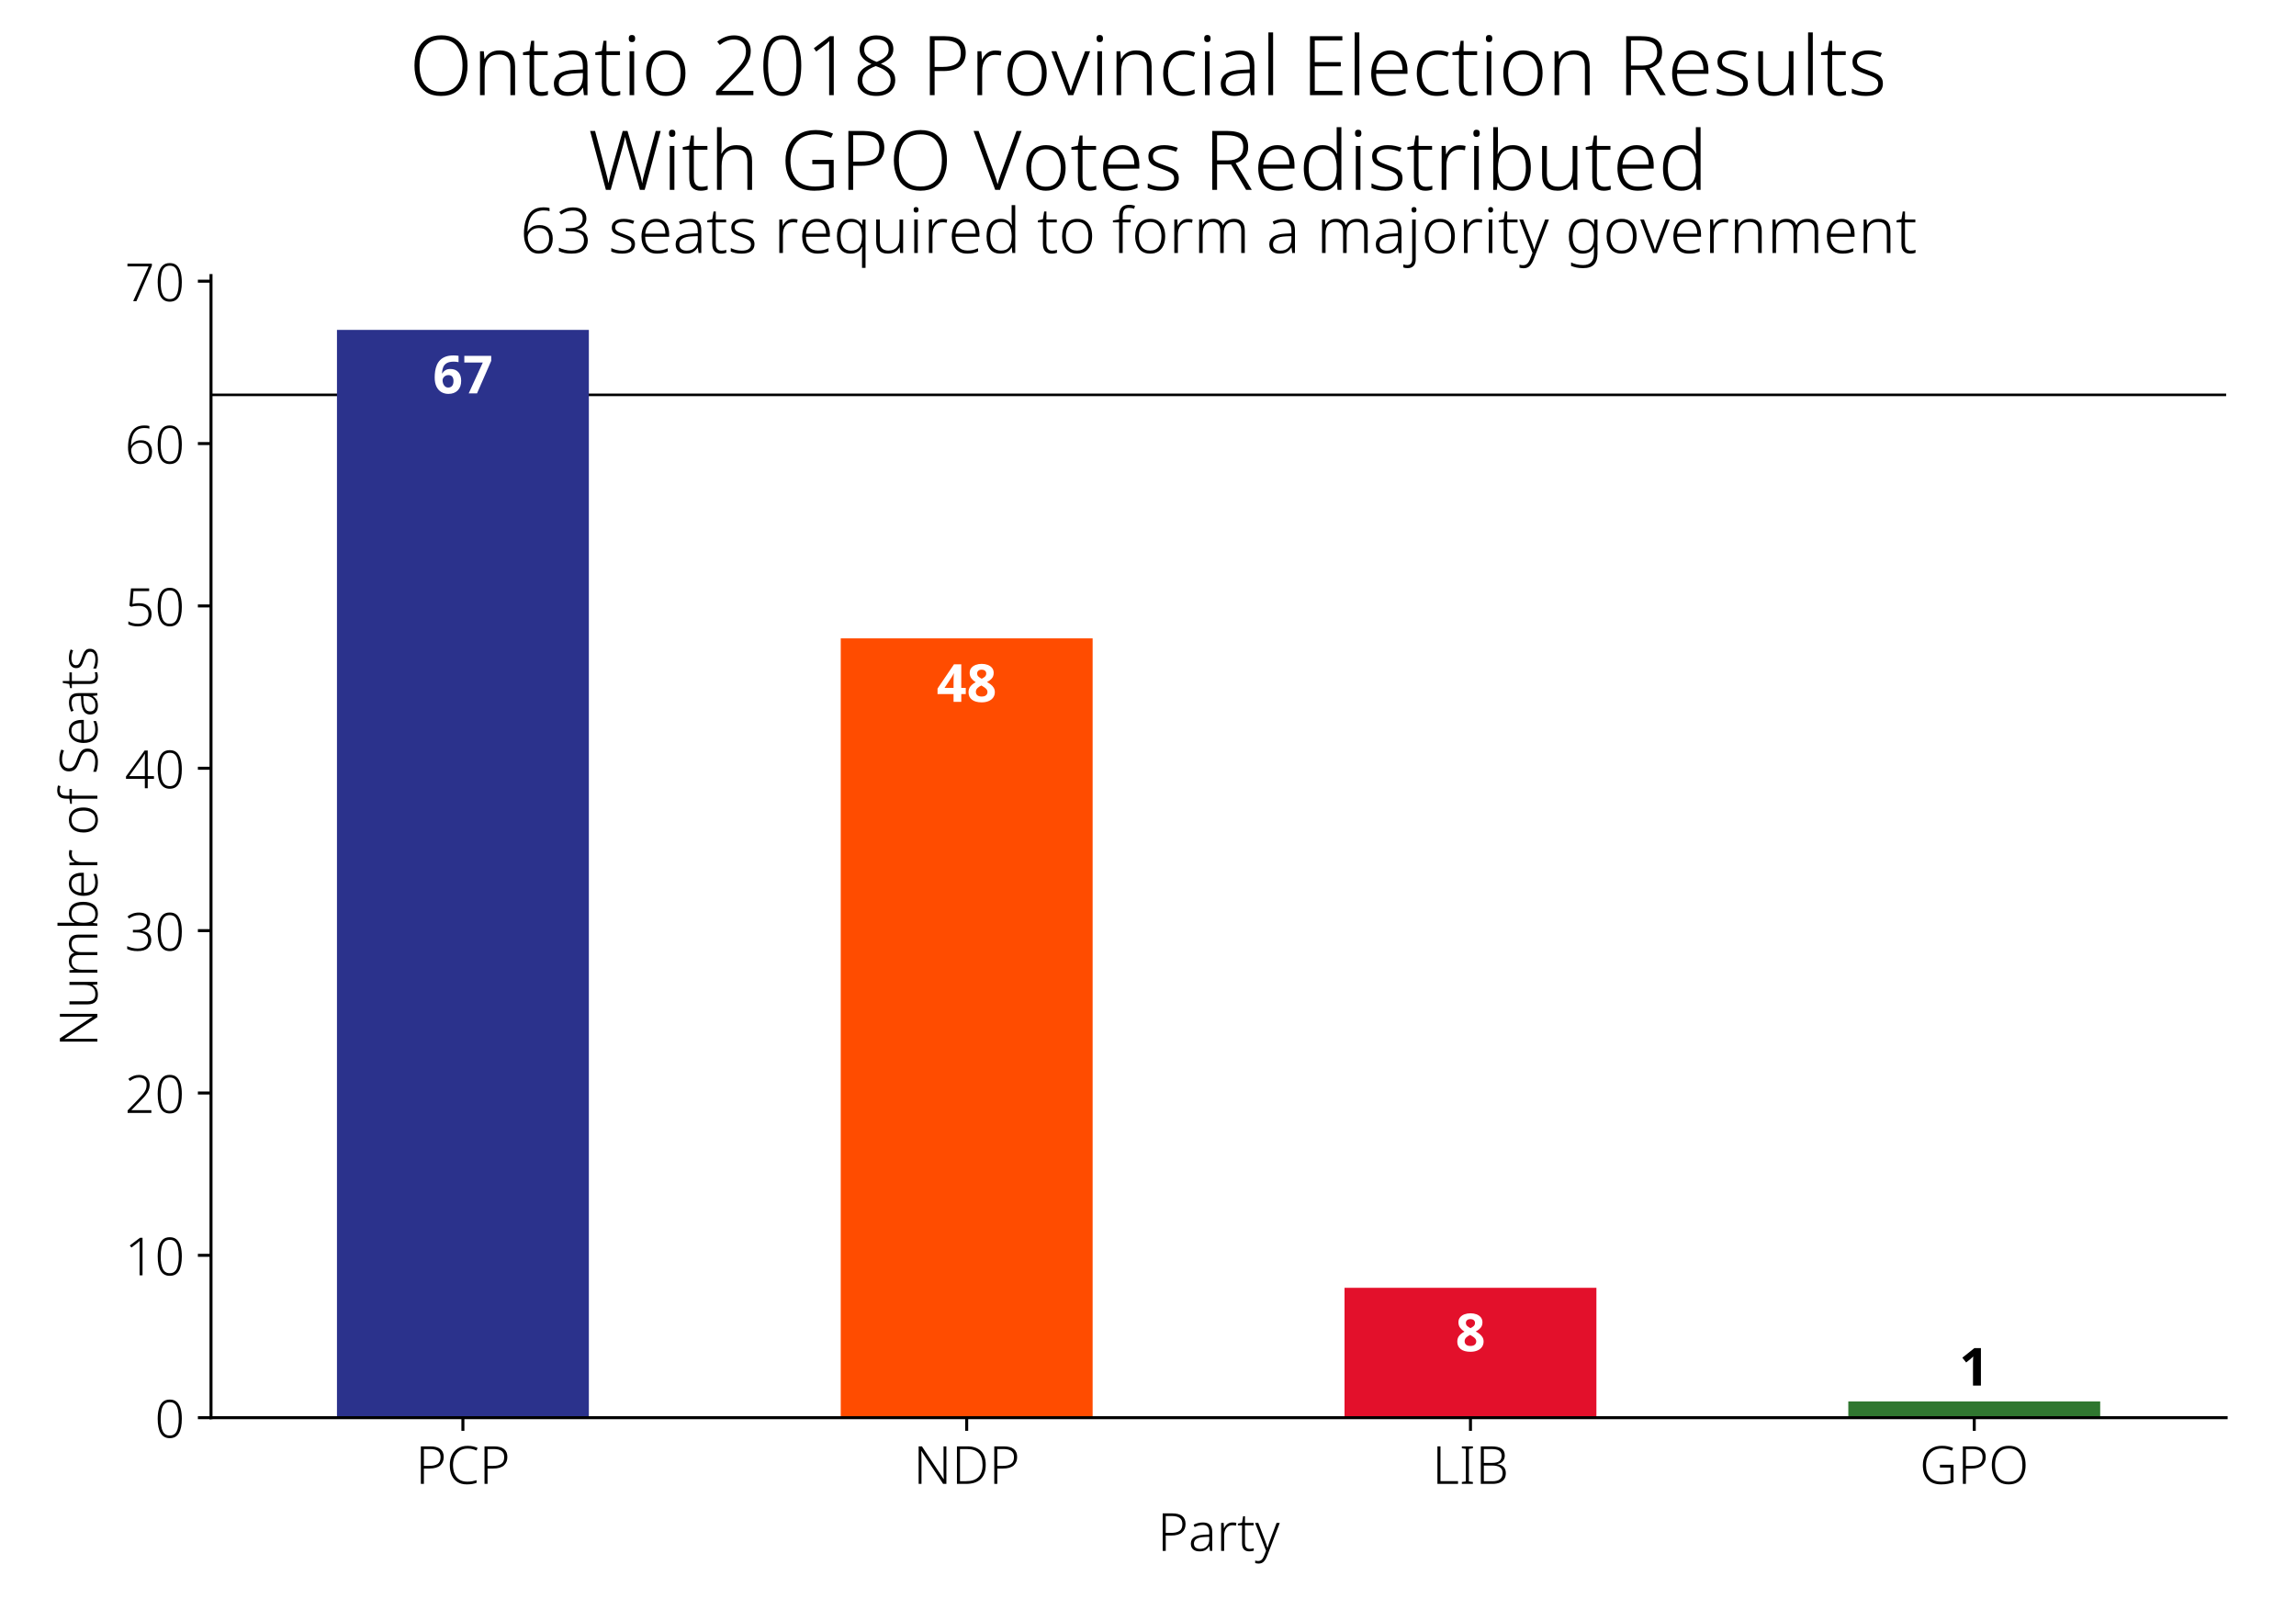 <?xml version="1.0" encoding="utf-8" standalone="no"?>
<!DOCTYPE svg PUBLIC "-//W3C//DTD SVG 1.1//EN"
  "http://www.w3.org/Graphics/SVG/1.1/DTD/svg11.dtd">
<!-- Created with matplotlib (http://matplotlib.org/) -->
<svg height="432pt" version="1.1" viewBox="0 0 612 432" width="612pt" xmlns="http://www.w3.org/2000/svg" xmlns:xlink="http://www.w3.org/1999/xlink">
 <defs>
  <style type="text/css">
*{stroke-linecap:butt;stroke-linejoin:round;}
  </style>
 </defs>
 <g id="figure_1">
  <g id="patch_1">
   <path d="M 0 432 
L 612 432 
L 612 0 
L 0 0 
z
" style="fill:#ffffff;"/>
  </g>
  <g id="axes_1">
   <g id="patch_2">
    <path d="M 56.245 377.88 
L 593.38 377.88 
L 593.38 73.44 
L 56.245 73.44 
z
" style="fill:#ffffff;"/>
   </g>
   <g id="line2d_1">
    <path clip-path="url(#p78569ca850)" d="M 56.245 105.247 
L 593.38 105.247 
" style="fill:none;stroke:#000000;stroke-linecap:square;stroke-width:0.7;"/>
   </g>
   <g id="patch_3">
    <path clip-path="url(#p78569ca850)" d="M 89.816 377.88 
L 156.958 377.88 
L 156.958 87.937 
L 89.816 87.937 
z
" style="fill:#2b328c;"/>
   </g>
   <g id="patch_4">
    <path clip-path="url(#p78569ca850)" d="M 224.1 377.88 
L 291.242 377.88 
L 291.242 170.16 
L 224.1 170.16 
z
" style="fill:#ff4c00;"/>
   </g>
   <g id="patch_5">
    <path clip-path="url(#p78569ca850)" d="M 358.383 377.88 
L 425.525 377.88 
L 425.525 343.26 
L 358.383 343.26 
z
" style="fill:#e3102b;"/>
   </g>
   <g id="patch_6">
    <path clip-path="url(#p78569ca850)" d="M 492.667 377.88 
L 559.809 377.88 
L 559.809 373.552 
L 492.667 373.552 
z
" style="fill:#307730;"/>
   </g>
   <g id="matplotlib.axis_1">
    <g id="xtick_1">
     <g id="line2d_2">
      <defs>
       <path d="M 0 0 
L 0 3.5 
" id="m600ef0f9f5" style="stroke:#000000;stroke-width:0.8;"/>
      </defs>
      <g>
       <use style="stroke:#000000;stroke-width:0.8;" x="123.387" xlink:href="#m600ef0f9f5" y="377.88"/>
      </g>
     </g>
     <g id="text_1">
      <!-- PCP -->
      <defs>
       <path d="M 27.797 71.406 
Q 53.5 71.406 53.5 51.203 
Q 53.5 40.906 46.844 35.047 
Q 40.203 29.203 26.203 29.203 
L 15.797 29.203 
L 15.797 0 
L 10 0 
L 10 71.406 
z
M 27.203 66.297 
L 15.797 66.297 
L 15.797 34.203 
L 25.594 34.203 
Q 36 34.203 41.75 37.844 
Q 47.5 41.5 47.5 50.906 
Q 47.5 58.906 42.547 62.594 
Q 37.594 66.297 27.203 66.297 
z
" id="NotoSans-Light-50"/>
       <path d="M 40.406 67.203 
Q 31.594 67.203 25.297 63.25 
Q 19 59.297 15.641 52.25 
Q 12.297 45.203 12.297 35.797 
Q 12.297 26.203 15.344 19.094 
Q 18.406 12 24.406 8.094 
Q 30.406 4.203 39.406 4.203 
Q 44.594 4.203 48.938 5 
Q 53.297 5.797 57.203 7 
L 57.203 2 
Q 53.5 0.594 49.047 -0.203 
Q 44.594 -1 38.797 -1 
Q 28 -1 20.75 3.594 
Q 13.5 8.203 9.844 16.5 
Q 6.203 24.797 6.203 35.906 
Q 6.203 46.5 10.25 54.75 
Q 14.297 63 21.938 67.703 
Q 29.594 72.406 40.406 72.406 
Q 50.906 72.406 59.203 68.406 
L 56.906 63.406 
Q 49.094 67.203 40.406 67.203 
z
" id="NotoSans-Light-43"/>
      </defs>
      <g transform="translate(110.779 395.52)scale(0.14 -0.14)">
       <use xlink:href="#NotoSans-Light-50"/>
       <use x="58.9" xlink:href="#NotoSans-Light-43"/>
       <use x="121.2" xlink:href="#NotoSans-Light-50"/>
      </g>
     </g>
    </g>
    <g id="xtick_2">
     <g id="line2d_3">
      <g>
       <use style="stroke:#000000;stroke-width:0.8;" x="257.671" xlink:href="#m600ef0f9f5" y="377.88"/>
      </g>
     </g>
     <g id="text_2">
      <!-- NDP -->
      <defs>
       <path d="M 62.797 0 
L 56.594 0 
L 15.297 62.406 
L 15 62.406 
Q 15.203 58.5 15.297 54.141 
Q 15.406 49.797 15.406 45 
L 15.406 0 
L 10 0 
L 10 71.406 
L 16.203 71.406 
L 57.406 9.203 
L 57.797 9.203 
Q 57.594 12.297 57.5 17.141 
Q 57.406 22 57.406 26.094 
L 57.406 71.406 
L 62.797 71.406 
z
" id="NotoSans-Light-4e"/>
       <path d="M 64.797 36.406 
Q 64.797 18.406 55.297 9.203 
Q 45.797 0 27.594 0 
L 10 0 
L 10 71.406 
L 29.797 71.406 
Q 46.797 71.406 55.797 62.453 
Q 64.797 53.5 64.797 36.406 
z
M 58.797 36.203 
Q 58.797 66.297 28.703 66.297 
L 15.797 66.297 
L 15.797 5.094 
L 27.203 5.094 
Q 58.797 5.094 58.797 36.203 
z
" id="NotoSans-Light-44"/>
      </defs>
      <g transform="translate(243.467 395.52)scale(0.14 -0.14)">
       <use xlink:href="#NotoSans-Light-4e"/>
       <use x="72.9" xlink:href="#NotoSans-Light-44"/>
       <use x="144" xlink:href="#NotoSans-Light-50"/>
      </g>
     </g>
    </g>
    <g id="xtick_3">
     <g id="line2d_4">
      <g>
       <use style="stroke:#000000;stroke-width:0.8;" x="391.954" xlink:href="#m600ef0f9f5" y="377.88"/>
      </g>
     </g>
     <g id="text_3">
      <!-- LIB -->
      <defs>
       <path d="M 10 0 
L 10 71.406 
L 15.797 71.406 
L 15.797 5.203 
L 49.203 5.203 
L 49.203 0 
z
" id="NotoSans-Light-4c"/>
       <path d="M 26 0 
L 5 0 
L 5 3.594 
L 12.594 4.703 
L 12.594 66.594 
L 5 67.797 
L 5 71.406 
L 26 71.406 
L 26 67.797 
L 18.406 66.594 
L 18.406 4.703 
L 26 3.594 
z
" id="NotoSans-Light-49"/>
       <path d="M 10 71.406 
L 29.797 71.406 
Q 43 71.406 49.297 67.297 
Q 55.594 63.203 55.594 54 
Q 55.594 47.797 52 43.391 
Q 48.406 39 41.703 37.797 
L 41.703 37.406 
Q 49.5 36.203 53.547 32.047 
Q 57.594 27.906 57.594 20.297 
Q 57.594 13.406 54.438 8.906 
Q 51.297 4.406 45.641 2.203 
Q 40 0 32.594 0 
L 10 0 
z
M 15.797 39.906 
L 31.094 39.906 
Q 40.906 39.906 45.25 43.297 
Q 49.594 46.703 49.594 53.406 
Q 49.594 60.297 44.891 63.297 
Q 40.203 66.297 29.797 66.297 
L 15.797 66.297 
z
M 15.797 34.906 
L 15.797 5 
L 32.094 5 
Q 51.5 5 51.5 20.594 
Q 51.5 28 46.547 31.453 
Q 41.594 34.906 31.203 34.906 
z
" id="NotoSans-Light-42"/>
      </defs>
      <g transform="translate(381.749 395.52)scale(0.14 -0.14)">
       <use xlink:href="#NotoSans-Light-4c"/>
       <use x="51.5" xlink:href="#NotoSans-Light-49"/>
       <use x="82.6" xlink:href="#NotoSans-Light-42"/>
      </g>
     </g>
    </g>
    <g id="xtick_4">
     <g id="line2d_5">
      <g>
       <use style="stroke:#000000;stroke-width:0.8;" x="526.238" xlink:href="#m600ef0f9f5" y="377.88"/>
      </g>
     </g>
     <g id="text_4">
      <!-- GPO -->
      <defs>
       <path d="M 38.703 36.406 
L 64.594 36.406 
L 64.594 3.203 
Q 59.406 1.094 53.594 0.047 
Q 47.797 -1 41 -1 
Q 24 -1 15.094 8.703 
Q 6.203 18.406 6.203 35.594 
Q 6.203 46.406 10.547 54.75 
Q 14.906 63.094 23.094 67.797 
Q 31.297 72.5 42.797 72.5 
Q 48.594 72.5 53.891 71.391 
Q 59.203 70.297 63.797 68.203 
L 61.406 63 
Q 52.297 67.297 42.406 67.297 
Q 33 67.297 26.25 63.297 
Q 19.5 59.297 15.844 52.141 
Q 12.203 45 12.203 35.594 
Q 12.203 20.203 19.844 12.141 
Q 27.5 4.094 42.203 4.094 
Q 47.406 4.094 51.453 4.844 
Q 55.5 5.594 58.797 6.703 
L 58.797 31.094 
L 38.703 31.094 
z
" id="NotoSans-Light-47"/>
       <path d="M 70.5 35.797 
Q 70.5 24.906 66.891 16.594 
Q 63.297 8.297 56.141 3.641 
Q 49 -1 38.406 -1 
Q 27.594 -1 20.438 3.641 
Q 13.297 8.297 9.75 16.641 
Q 6.203 25 6.203 35.906 
Q 6.203 46.797 9.844 55 
Q 13.5 63.203 20.75 67.844 
Q 28 72.5 38.703 72.5 
Q 49 72.5 56.047 68.047 
Q 63.094 63.594 66.797 55.391 
Q 70.5 47.203 70.5 35.797 
z
M 12.297 35.797 
Q 12.297 26.297 15.094 19.141 
Q 17.906 12 23.703 8.047 
Q 29.5 4.094 38.406 4.094 
Q 47.406 4.094 53.156 8.047 
Q 58.906 12 61.656 19.094 
Q 64.406 26.203 64.406 35.797 
Q 64.406 50.594 57.953 58.938 
Q 51.5 67.297 38.703 67.297 
Q 29.797 67.297 23.891 63.344 
Q 18 59.406 15.141 52.297 
Q 12.297 45.203 12.297 35.797 
z
" id="NotoSans-Light-4f"/>
      </defs>
      <g transform="translate(511.67 395.52)scale(0.14 -0.14)">
       <use xlink:href="#NotoSans-Light-47"/>
       <use x="72.4" xlink:href="#NotoSans-Light-50"/>
       <use x="131.3" xlink:href="#NotoSans-Light-4f"/>
      </g>
     </g>
    </g>
    <g id="text_5">
     <!-- Party -->
     <defs>
      <path d="M 27.594 54.094 
Q 36.594 54.094 41 49.688 
Q 45.406 45.297 45.406 35.797 
L 45.406 0 
L 41.094 0 
L 40 9 
L 39.797 9 
Q 37 4.5 32.797 1.75 
Q 28.594 -1 21.203 -1 
Q 13.594 -1 9.141 2.797 
Q 4.703 6.594 4.703 13.906 
Q 4.703 21.797 11.141 26 
Q 17.594 30.203 30.094 30.703 
L 39.797 31.203 
L 39.797 34.906 
Q 39.797 42.797 36.641 46.047 
Q 33.5 49.297 27.406 49.297 
Q 23.297 49.297 19.5 48.25 
Q 15.703 47.203 11.906 45.203 
L 10.094 49.797 
Q 13.797 51.703 18.297 52.891 
Q 22.797 54.094 27.594 54.094 
z
M 39.797 26.797 
L 30.797 26.406 
Q 20.594 26 15.594 22.953 
Q 10.594 19.906 10.594 13.797 
Q 10.594 8.906 13.688 6.344 
Q 16.797 3.797 22.203 3.797 
Q 30.5 3.797 35.047 8.5 
Q 39.594 13.203 39.797 21.703 
z
" id="NotoSans-Light-61"/>
      <path d="M 30.594 54.094 
Q 34.797 54.094 37.797 53.203 
L 37 48 
Q 35.406 48.406 33.797 48.594 
Q 32.203 48.797 30.406 48.797 
Q 23 48.797 18.75 43.438 
Q 14.5 38.094 14.5 29.203 
L 14.5 0 
L 8.797 0 
L 8.797 53.203 
L 13.594 53.203 
L 14.203 43.203 
L 14.5 43.203 
Q 16.5 47.703 20.547 50.891 
Q 24.594 54.094 30.594 54.094 
z
" id="NotoSans-Light-72"/>
      <path d="M 23.797 3.797 
Q 26 3.797 28.047 4.141 
Q 30.094 4.5 31.5 5 
L 31.5 0.406 
Q 29.906 -0.203 27.75 -0.594 
Q 25.594 -1 23 -1 
Q 16.406 -1 12.797 2.75 
Q 9.203 6.5 9.203 14.797 
L 9.203 48.594 
L 1.297 48.594 
L 1.297 51.797 
L 9.203 53.594 
L 11.203 65.906 
L 14.797 65.906 
L 14.797 53.203 
L 31.203 53.203 
L 31.203 48.594 
L 14.797 48.594 
L 14.797 15 
Q 14.797 3.797 23.797 3.797 
z
" id="NotoSans-Light-74"/>
      <path d="M 0 53.203 
L 6.094 53.203 
L 18.797 20.094 
Q 20.406 15.703 21.594 12.25 
Q 22.797 8.797 23.5 6.094 
L 23.797 6.094 
Q 24.5 8.406 25.703 12 
Q 26.906 15.594 28.5 20 
L 40.906 53.203 
L 47 53.203 
L 23 -9.5 
Q 20.297 -16.5 16.594 -20.344 
Q 12.906 -24.203 6.594 -24.203 
Q 4.594 -24.203 3.094 -23.891 
Q 1.594 -23.594 0.203 -23.203 
L 0.203 -18.406 
Q 2.797 -19.297 5.906 -19.297 
Q 10.094 -19.297 12.75 -16.688 
Q 15.406 -14.094 17.406 -8.797 
L 20.906 0.203 
z
" id="NotoSans-Light-79"/>
     </defs>
     <g transform="translate(308.516 413.378)scale(0.14 -0.14)">
      <use xlink:href="#NotoSans-Light-50"/>
      <use x="58.9" xlink:href="#NotoSans-Light-61"/>
      <use x="112.5" xlink:href="#NotoSans-Light-72"/>
      <use x="151.9" xlink:href="#NotoSans-Light-74"/>
      <use x="185.9" xlink:href="#NotoSans-Light-79"/>
     </g>
    </g>
   </g>
   <g id="matplotlib.axis_2">
    <g id="ytick_1">
     <g id="line2d_6">
      <defs>
       <path d="M 0 0 
L -3.5 0 
" id="mc558bac90d" style="stroke:#000000;stroke-width:0.8;"/>
      </defs>
      <g>
       <use style="stroke:#000000;stroke-width:0.8;" x="56.245" xlink:href="#mc558bac90d" y="377.88"/>
      </g>
     </g>
     <g id="text_6">
      <!-- 0 -->
      <defs>
       <path d="M 51.5 35.906 
Q 51.5 18 45.953 8.5 
Q 40.406 -1 28.5 -1 
Q 17.203 -1 11.391 8.391 
Q 5.594 17.797 5.594 35.906 
Q 5.594 46.797 7.844 55.047 
Q 10.094 63.297 15.141 67.891 
Q 20.203 72.5 28.594 72.5 
Q 36.797 72.5 41.844 68 
Q 46.906 63.5 49.203 55.25 
Q 51.5 47 51.5 35.906 
z
M 11.297 35.906 
Q 11.297 19.797 15.438 11.891 
Q 19.594 4 28.5 4 
Q 37.594 4 41.641 11.891 
Q 45.703 19.797 45.703 35.906 
Q 45.703 45.797 44.141 52.891 
Q 42.594 60 38.844 63.75 
Q 35.094 67.5 28.594 67.5 
Q 22.094 67.5 18.297 63.703 
Q 14.5 59.906 12.891 52.797 
Q 11.297 45.703 11.297 35.906 
z
" id="NotoSans-Light-30"/>
      </defs>
      <g transform="translate(41.252 383.2)scale(0.14 -0.14)">
       <use xlink:href="#NotoSans-Light-30"/>
      </g>
     </g>
    </g>
    <g id="ytick_2">
     <g id="line2d_7">
      <g>
       <use style="stroke:#000000;stroke-width:0.8;" x="56.245" xlink:href="#mc558bac90d" y="334.605"/>
      </g>
     </g>
     <g id="text_7">
      <!-- 10 -->
      <defs>
       <path d="M 33.797 0 
L 28.203 0 
L 28.203 53.094 
Q 28.203 57.406 28.203 60.156 
Q 28.203 62.906 28.406 65.406 
Q 27 64 25.797 63 
Q 24.594 62 22.594 60.406 
L 12.594 52.797 
L 9.594 56.797 
L 29 71.406 
L 33.797 71.406 
z
" id="NotoSans-Light-31"/>
      </defs>
      <g transform="translate(33.259 339.925)scale(0.14 -0.14)">
       <use xlink:href="#NotoSans-Light-31"/>
       <use x="57.1" xlink:href="#NotoSans-Light-30"/>
      </g>
     </g>
    </g>
    <g id="ytick_3">
     <g id="line2d_8">
      <g>
       <use style="stroke:#000000;stroke-width:0.8;" x="56.245" xlink:href="#mc558bac90d" y="291.33"/>
      </g>
     </g>
     <g id="text_8">
      <!-- 20 -->
      <defs>
       <path d="M 50.594 0 
L 5.406 0 
L 5.406 4.797 
L 25.906 26.094 
Q 31 31.406 34.5 35.594 
Q 38 39.797 39.797 44 
Q 41.594 48.203 41.594 53.406 
Q 41.594 60.094 37.688 63.75 
Q 33.797 67.406 27.203 67.406 
Q 22.406 67.406 18.203 65.703 
Q 14 64 9.906 60.797 
L 6.797 64.797 
Q 11.203 68.406 16.391 70.406 
Q 21.594 72.406 27.203 72.406 
Q 36.406 72.406 41.906 67.297 
Q 47.406 62.203 47.406 53.594 
Q 47.406 47.797 45.344 43 
Q 43.297 38.203 39.547 33.594 
Q 35.797 29 30.594 23.797 
L 12.703 5.5 
L 12.703 5.203 
L 50.594 5.203 
z
" id="NotoSans-Light-32"/>
      </defs>
      <g transform="translate(33.259 296.65)scale(0.14 -0.14)">
       <use xlink:href="#NotoSans-Light-32"/>
       <use x="57.1" xlink:href="#NotoSans-Light-30"/>
      </g>
     </g>
    </g>
    <g id="ytick_4">
     <g id="line2d_9">
      <g>
       <use style="stroke:#000000;stroke-width:0.8;" x="56.245" xlink:href="#mc558bac90d" y="248.055"/>
      </g>
     </g>
     <g id="text_9">
      <!-- 30 -->
      <defs>
       <path d="M 48.203 54.906 
Q 48.203 47.797 44 43.297 
Q 39.797 38.797 33.203 37.594 
L 33.203 37.203 
Q 41.594 36.203 46 31.75 
Q 50.406 27.297 50.406 19.797 
Q 50.406 10.594 43.906 4.797 
Q 37.406 -1 24.406 -1 
Q 18.594 -1 13.641 0 
Q 8.703 1 4.594 3 
L 4.594 8.5 
Q 8.703 6.5 14 5.203 
Q 19.297 3.906 24.406 3.906 
Q 34.594 3.906 39.5 8.25 
Q 44.406 12.594 44.406 20 
Q 44.406 27.797 38.594 31.141 
Q 32.797 34.5 23.094 34.5 
L 15.5 34.5 
L 15.5 39.5 
L 23.203 39.5 
Q 31.5 39.5 36.891 43.344 
Q 42.297 47.203 42.297 54.594 
Q 42.297 60.906 38.188 64.156 
Q 34.094 67.406 27.297 67.406 
Q 21.594 67.406 17.047 65.703 
Q 12.5 64 8.094 61 
L 5.203 65 
Q 9.297 68.203 14.797 70.297 
Q 20.297 72.406 27.203 72.406 
Q 37.203 72.406 42.703 67.656 
Q 48.203 62.906 48.203 54.906 
z
" id="NotoSans-Light-33"/>
      </defs>
      <g transform="translate(33.259 253.375)scale(0.14 -0.14)">
       <use xlink:href="#NotoSans-Light-33"/>
       <use x="57.1" xlink:href="#NotoSans-Light-30"/>
      </g>
     </g>
    </g>
    <g id="ytick_5">
     <g id="line2d_10">
      <g>
       <use style="stroke:#000000;stroke-width:0.8;" x="56.245" xlink:href="#mc558bac90d" y="204.78"/>
      </g>
     </g>
     <g id="text_10">
      <!-- 40 -->
      <defs>
       <path d="M 55.594 17.797 
L 43.703 17.797 
L 43.703 0 
L 38.203 0 
L 38.203 17.797 
L 2.297 17.797 
L 2.297 22.406 
L 37.797 71.797 
L 43.703 71.797 
L 43.703 23 
L 55.594 23 
z
M 38.203 23 
L 38.203 49.5 
Q 38.203 55.297 38.25 58.641 
Q 38.297 62 38.406 65.5 
L 38.203 65.5 
Q 36.797 63.203 35.594 61.203 
Q 34.406 59.203 32.797 56.906 
L 8.297 23 
z
" id="NotoSans-Light-34"/>
      </defs>
      <g transform="translate(33.259 210.1)scale(0.14 -0.14)">
       <use xlink:href="#NotoSans-Light-34"/>
       <use x="57.1" xlink:href="#NotoSans-Light-30"/>
      </g>
     </g>
    </g>
    <g id="ytick_6">
     <g id="line2d_11">
      <g>
       <use style="stroke:#000000;stroke-width:0.8;" x="56.245" xlink:href="#mc558bac90d" y="161.505"/>
      </g>
     </g>
     <g id="text_11">
      <!-- 50 -->
      <defs>
       <path d="M 27.406 43.203 
Q 38.297 43.203 44.641 37.703 
Q 51 32.203 51 22.203 
Q 51 11.406 44 5.203 
Q 37 -1 25 -1 
Q 19.406 -1 14.75 0.094 
Q 10.094 1.203 6.797 3 
L 6.797 8.703 
Q 10.297 6.594 15.141 5.297 
Q 20 4 25.094 4 
Q 34.203 4 39.703 8.547 
Q 45.203 13.094 45.203 21.797 
Q 45.203 29.594 40.453 33.891 
Q 35.703 38.203 26 38.203 
Q 22.203 38.203 18.594 37.703 
Q 15 37.203 12 36.406 
L 8.906 38.5 
L 11.797 71.406 
L 46.406 71.406 
L 46.406 66.203 
L 16.594 66.203 
L 14.594 41.594 
Q 16.703 42 19.891 42.594 
Q 23.094 43.203 27.406 43.203 
z
" id="NotoSans-Light-35"/>
      </defs>
      <g transform="translate(33.259 166.825)scale(0.14 -0.14)">
       <use xlink:href="#NotoSans-Light-35"/>
       <use x="57.1" xlink:href="#NotoSans-Light-30"/>
      </g>
     </g>
    </g>
    <g id="ytick_7">
     <g id="line2d_12">
      <g>
       <use style="stroke:#000000;stroke-width:0.8;" x="56.245" xlink:href="#mc558bac90d" y="118.23"/>
      </g>
     </g>
     <g id="text_12">
      <!-- 60 -->
      <defs>
       <path d="M 6.203 30.406 
Q 6.203 43.203 9.453 52.641 
Q 12.703 62.094 19.547 67.297 
Q 26.406 72.5 37.406 72.5 
Q 42.906 72.5 46.797 71.406 
L 46.797 66.297 
Q 45 67 42.594 67.297 
Q 40.203 67.594 37.594 67.594 
Q 24.703 67.594 18.453 58.891 
Q 12.203 50.203 11.797 34.203 
L 12.203 34.203 
Q 14.297 38.094 18.891 41.188 
Q 23.5 44.297 31.094 44.297 
Q 40.703 44.297 46.297 38.547 
Q 51.906 32.797 51.906 22.797 
Q 51.906 12 46.047 5.5 
Q 40.203 -1 29.797 -1 
Q 22.203 -1 16.953 3.047 
Q 11.703 7.094 8.953 14.141 
Q 6.203 21.203 6.203 30.406 
z
M 29.797 3.906 
Q 37.406 3.906 41.797 8.75 
Q 46.203 13.594 46.203 22.797 
Q 46.203 30.594 42.203 35.094 
Q 38.203 39.594 30.203 39.594 
Q 24.703 39.594 20.641 37.391 
Q 16.594 35.203 14.391 31.844 
Q 12.203 28.5 12.203 25.203 
Q 12.203 22.094 13.094 18.438 
Q 14 14.797 16.047 11.5 
Q 18.094 8.203 21.438 6.047 
Q 24.797 3.906 29.797 3.906 
z
" id="NotoSans-Light-36"/>
      </defs>
      <g transform="translate(33.259 123.55)scale(0.14 -0.14)">
       <use xlink:href="#NotoSans-Light-36"/>
       <use x="57.1" xlink:href="#NotoSans-Light-30"/>
      </g>
     </g>
    </g>
    <g id="ytick_8">
     <g id="line2d_13">
      <g>
       <use style="stroke:#000000;stroke-width:0.8;" x="56.245" xlink:href="#mc558bac90d" y="74.955"/>
      </g>
     </g>
     <g id="text_13">
      <!-- 70 -->
      <defs>
       <path d="M 16 0 
L 45.406 66.203 
L 5.094 66.203 
L 5.094 71.406 
L 51.594 71.406 
L 51.594 67.203 
L 22.203 0 
z
" id="NotoSans-Light-37"/>
      </defs>
      <g transform="translate(33.259 80.275)scale(0.14 -0.14)">
       <use xlink:href="#NotoSans-Light-37"/>
       <use x="57.1" xlink:href="#NotoSans-Light-30"/>
      </g>
     </g>
    </g>
    <g id="text_14">
     <!-- Number of Seats -->
     <defs>
      <path d="M 50.703 53.203 
L 50.703 0 
L 46 0 
L 45.203 9.094 
L 44.906 9.094 
Q 42.703 4.797 38.141 1.891 
Q 33.594 -1 26.797 -1 
Q 8 -1 8 18.406 
L 8 53.203 
L 13.797 53.203 
L 13.797 18.797 
Q 13.797 11.203 17.188 7.547 
Q 20.594 3.906 27.406 3.906 
Q 45 3.906 45 24.203 
L 45 53.203 
z
" id="NotoSans-Light-75"/>
      <path d="M 64.406 54.203 
Q 72.297 54.203 76.75 49.703 
Q 81.203 45.203 81.203 35.5 
L 81.203 0 
L 75.594 0 
L 75.594 35.203 
Q 75.594 42.406 72.391 45.797 
Q 69.203 49.203 63.594 49.203 
Q 56 49.203 51.891 44.75 
Q 47.797 40.297 47.797 31 
L 47.797 0 
L 42.203 0 
L 42.203 35.203 
Q 42.203 42.406 39 45.797 
Q 35.797 49.203 30.203 49.203 
Q 22.594 49.203 18.5 44.547 
Q 14.406 39.906 14.406 30.203 
L 14.406 0 
L 8.797 0 
L 8.797 53.203 
L 13.406 53.203 
L 14.203 44.797 
L 14.594 44.797 
Q 16.594 48.703 20.641 51.453 
Q 24.703 54.203 31 54.203 
Q 36.797 54.203 40.797 51.703 
Q 44.797 49.203 46.406 44.203 
L 46.797 44.203 
Q 49 49 53.594 51.594 
Q 58.203 54.203 64.406 54.203 
z
" id="NotoSans-Light-6d"/>
      <path d="M 14.406 76 
L 14.406 55 
Q 14.406 52.203 14.297 48.891 
Q 14.203 45.594 14 43.594 
L 14.406 43.594 
Q 16.406 48.094 20.953 51.141 
Q 25.5 54.203 32.5 54.203 
Q 42.797 54.203 48.5 47.25 
Q 54.203 40.297 54.203 26.703 
Q 54.203 14.094 48.453 6.547 
Q 42.703 -1 31.703 -1 
Q 25 -1 20.75 1.797 
Q 16.5 4.594 14.5 8.594 
L 14 8.594 
L 13 0 
L 8.703 0 
L 8.703 76 
z
M 31.797 49.297 
Q 22.5 49.297 18.453 43.5 
Q 14.406 37.703 14.406 26.703 
L 14.406 26 
Q 14.406 15.203 18.25 9.547 
Q 22.094 3.906 31 3.906 
Q 39.594 3.906 43.938 9.844 
Q 48.297 15.797 48.297 26.797 
Q 48.297 49.297 31.797 49.297 
z
" id="NotoSans-Light-62"/>
      <path d="M 29 54.203 
Q 35.797 54.203 40.391 51.047 
Q 45 47.906 47.297 42.406 
Q 49.594 36.906 49.594 29.797 
L 49.594 25.797 
L 11.594 25.797 
Q 11.594 15.297 16.5 9.641 
Q 21.406 4 30.594 4 
Q 35.594 4 39.297 4.797 
Q 43 5.594 47.406 7.594 
L 47.406 2.406 
Q 43.406 0.594 39.5 -0.203 
Q 35.594 -1 30.406 -1 
Q 18.5 -1 12.094 6.297 
Q 5.703 13.594 5.703 26.203 
Q 5.703 34.297 8.453 40.641 
Q 11.203 47 16.391 50.594 
Q 21.594 54.203 29 54.203 
z
M 28.906 49.406 
Q 21.594 49.406 17.047 44.5 
Q 12.5 39.594 11.703 30.594 
L 43.594 30.594 
Q 43.594 39 40.047 44.203 
Q 36.5 49.406 28.906 49.406 
z
" id="NotoSans-Light-65"/>
      <path id="NotoSans-Light-20"/>
      <path d="M 53.297 26.594 
Q 53.297 18.297 50.547 12.094 
Q 47.797 5.906 42.438 2.453 
Q 37.094 -1 29.406 -1 
Q 22 -1 16.703 2.391 
Q 11.406 5.797 8.547 12 
Q 5.703 18.203 5.703 26.594 
Q 5.703 39.594 12.141 46.891 
Q 18.594 54.203 29.797 54.203 
Q 37.406 54.203 42.656 50.75 
Q 47.906 47.297 50.594 41.094 
Q 53.297 34.906 53.297 26.594 
z
M 11.594 26.594 
Q 11.594 16.406 15.891 10.156 
Q 20.203 3.906 29.406 3.906 
Q 38.703 3.906 43.047 10.156 
Q 47.406 16.406 47.406 26.594 
Q 47.406 33.203 45.594 38.297 
Q 43.797 43.406 39.891 46.297 
Q 36 49.203 29.703 49.203 
Q 20.594 49.203 16.094 43.203 
Q 11.594 37.203 11.594 26.594 
z
" id="NotoSans-Light-6f"/>
      <path d="M 29.5 48.594 
L 16.797 48.594 
L 16.797 0 
L 11.094 0 
L 11.094 48.594 
L 1.297 48.594 
L 1.297 51.703 
L 11.094 53.406 
L 11.094 58.594 
Q 11.094 67.797 15.047 72.141 
Q 19 76.5 27 76.5 
Q 29.797 76.5 32.094 76.047 
Q 34.406 75.594 36.297 75 
L 35 70.203 
Q 33.203 70.797 31.141 71.188 
Q 29.094 71.594 27 71.594 
Q 21.594 71.594 19.188 68.547 
Q 16.797 65.5 16.797 58.703 
L 16.797 53.203 
L 29.5 53.203 
z
" id="NotoSans-Light-66"/>
      <path d="M 49.594 18.594 
Q 49.594 12.203 46.391 7.844 
Q 43.203 3.5 37.594 1.25 
Q 32 -1 24.797 -1 
Q 18.406 -1 13.594 -0.094 
Q 8.797 0.797 5.406 2.203 
L 5.406 7.906 
Q 9.203 6.406 14.25 5.25 
Q 19.297 4.094 25.203 4.094 
Q 33.406 4.094 38.547 7.641 
Q 43.703 11.203 43.703 18.203 
Q 43.703 22.406 41.75 25.156 
Q 39.797 27.906 35.75 29.953 
Q 31.703 32 25.406 34.094 
Q 19.406 36.203 15.094 38.641 
Q 10.797 41.094 8.5 44.844 
Q 6.203 48.594 6.203 54.297 
Q 6.203 60.203 9.141 64.203 
Q 12.094 68.203 17.25 70.297 
Q 22.406 72.406 29 72.406 
Q 34.203 72.406 38.891 71.406 
Q 43.594 70.406 47.797 68.594 
L 45.797 63.594 
Q 37.406 67.203 28.797 67.203 
Q 21.406 67.203 16.75 63.953 
Q 12.094 60.703 12.094 54.406 
Q 12.094 49.797 14.094 47.047 
Q 16.094 44.297 19.891 42.391 
Q 23.703 40.5 29.203 38.594 
Q 35.5 36.406 40.047 33.953 
Q 44.594 31.5 47.094 27.891 
Q 49.594 24.297 49.594 18.594 
z
" id="NotoSans-Light-53"/>
      <path d="M 42.203 14.094 
Q 42.203 6.797 36.844 2.891 
Q 31.5 -1 21.594 -1 
Q 16 -1 11.75 0 
Q 7.5 1 4.594 2.406 
L 4.594 7.906 
Q 8.094 6.094 12.594 4.938 
Q 17.094 3.797 21.797 3.797 
Q 29.594 3.797 33.094 6.438 
Q 36.594 9.094 36.594 13.703 
Q 36.594 18.094 32.938 20.438 
Q 29.297 22.797 22 25.297 
Q 17.094 27 13.344 28.703 
Q 9.594 30.406 7.5 33.156 
Q 5.406 35.906 5.406 40.594 
Q 5.406 47 10.594 50.594 
Q 15.797 54.203 24.5 54.203 
Q 29.297 54.203 33.438 53.25 
Q 37.594 52.297 41 50.906 
L 39 46.203 
Q 35.906 47.594 32 48.5 
Q 28.094 49.406 24.203 49.406 
Q 17.906 49.406 14.406 47.203 
Q 10.906 45 10.906 40.797 
Q 10.906 37.594 12.594 35.75 
Q 14.297 33.906 17.5 32.547 
Q 20.703 31.203 25.297 29.594 
Q 30 28 33.844 26.203 
Q 37.703 24.406 39.953 21.594 
Q 42.203 18.797 42.203 14.094 
z
" id="NotoSans-Light-73"/>
     </defs>
     <g transform="translate(25.956 279.036)rotate(-90)scale(0.14 -0.14)">
      <use xlink:href="#NotoSans-Light-4e"/>
      <use x="72.9" xlink:href="#NotoSans-Light-75"/>
      <use x="132.5" xlink:href="#NotoSans-Light-6d"/>
      <use x="221.9" xlink:href="#NotoSans-Light-62"/>
      <use x="281.8" xlink:href="#NotoSans-Light-65"/>
      <use x="337" xlink:href="#NotoSans-Light-72"/>
      <use x="376.4" xlink:href="#NotoSans-Light-20"/>
      <use x="402.4" xlink:href="#NotoSans-Light-6f"/>
      <use x="461.4" xlink:href="#NotoSans-Light-66"/>
      <use x="492.3" xlink:href="#NotoSans-Light-20"/>
      <use x="518.3" xlink:href="#NotoSans-Light-53"/>
      <use x="572.9" xlink:href="#NotoSans-Light-65"/>
      <use x="628.1" xlink:href="#NotoSans-Light-61"/>
      <use x="681.7" xlink:href="#NotoSans-Light-74"/>
      <use x="715.7" xlink:href="#NotoSans-Light-73"/>
     </g>
    </g>
   </g>
   <g id="patch_7">
    <path d="M 56.245 377.88 
L 56.245 73.44 
" style="fill:none;stroke:#000000;stroke-linecap:square;stroke-linejoin:miter;stroke-width:0.8;"/>
   </g>
   <g id="patch_8">
    <path d="M 56.245 377.88 
L 593.38 377.88 
" style="fill:none;stroke:#000000;stroke-linecap:square;stroke-linejoin:miter;stroke-width:0.8;"/>
   </g>
   <g id="text_15">
    <!-- 67 -->
    <defs>
     <path d="M 3.5 30.297 
Q 3.5 36.406 4.391 42.453 
Q 5.297 48.5 7.547 53.844 
Q 9.797 59.203 13.844 63.344 
Q 17.906 67.5 24.156 69.844 
Q 30.406 72.203 39.297 72.203 
Q 41.406 72.203 44.203 72.047 
Q 47 71.906 48.906 71.5 
L 48.906 59.406 
Q 47 59.797 44.75 60.094 
Q 42.5 60.406 40.297 60.406 
Q 31.406 60.406 26.547 57.594 
Q 21.703 54.797 19.703 49.75 
Q 17.703 44.703 17.406 38.094 
L 18 38.094 
Q 20 41.594 23.75 44 
Q 27.5 46.406 33.5 46.406 
Q 42.906 46.406 48.406 40.5 
Q 53.906 34.594 53.906 23.797 
Q 53.906 12.203 47.344 5.594 
Q 40.797 -1 29.594 -1 
Q 22.297 -1 16.391 2.344 
Q 10.5 5.703 7 12.641 
Q 3.5 19.594 3.5 30.297 
z
M 29.297 11.094 
Q 33.703 11.094 36.5 14.141 
Q 39.297 17.203 39.297 23.594 
Q 39.297 28.797 36.891 31.797 
Q 34.5 34.797 29.594 34.797 
Q 26.203 34.797 23.75 33.297 
Q 21.297 31.797 19.891 29.547 
Q 18.5 27.297 18.5 24.906 
Q 18.5 21.594 19.703 18.391 
Q 20.906 15.203 23.344 13.141 
Q 25.797 11.094 29.297 11.094 
z
" id="NotoSans-Bold-36"/>
     <path d="M 11.094 0 
L 37.906 58.703 
L 2.703 58.703 
L 2.703 71.406 
L 53.906 71.406 
L 53.906 61.906 
L 26.906 0 
z
" id="NotoSans-Bold-37"/>
    </defs>
    <g style="fill:#ffffff;" transform="translate(115.378 104.85)scale(0.14 -0.14)">
     <use xlink:href="#NotoSans-Bold-36"/>
     <use x="57.2" xlink:href="#NotoSans-Bold-37"/>
    </g>
   </g>
   <g id="text_16">
    <!-- 48 -->
    <defs>
     <path d="M 55.5 14.797 
L 46.906 14.797 
L 46.906 0 
L 32.203 0 
L 32.203 14.797 
L 1.703 14.797 
L 1.703 25.297 
L 33 71.406 
L 46.906 71.406 
L 46.906 26.5 
L 55.5 26.5 
z
M 32.203 26.5 
L 32.203 38.594 
Q 32.203 40.906 32.297 44.203 
Q 32.406 47.5 32.547 50.344 
Q 32.703 53.203 32.797 54.094 
L 32.406 54.094 
Q 31.5 52.094 30.453 50.188 
Q 29.406 48.297 28.094 46.297 
L 15 26.5 
z
" id="NotoSans-Bold-34"/>
     <path d="M 28.594 72.297 
Q 34.797 72.297 39.938 70.391 
Q 45.094 68.5 48.25 64.641 
Q 51.406 60.797 51.406 55.094 
Q 51.406 48.594 47.75 44.5 
Q 44.094 40.406 38.594 37.703 
Q 42.406 35.703 45.844 33.047 
Q 49.297 30.406 51.438 26.797 
Q 53.594 23.203 53.594 18.5 
Q 53.594 12.594 50.438 8.188 
Q 47.297 3.797 41.641 1.391 
Q 36 -1 28.594 -1 
Q 16.594 -1 10.047 4.094 
Q 3.5 9.203 3.5 18.094 
Q 3.5 25.406 7.5 29.953 
Q 11.5 34.5 17.203 37.297 
Q 12.406 40.297 9.047 44.547 
Q 5.703 48.797 5.703 55.203 
Q 5.703 60.797 8.891 64.641 
Q 12.094 68.5 17.344 70.391 
Q 22.594 72.297 28.594 72.297 
z
M 28.5 61.297 
Q 24.797 61.297 22.344 59.344 
Q 19.906 57.406 19.906 54 
Q 19.906 50.297 22.5 48 
Q 25.094 45.703 28.594 44 
Q 32 45.594 34.594 47.844 
Q 37.203 50.094 37.203 54 
Q 37.203 57.406 34.703 59.344 
Q 32.203 61.297 28.5 61.297 
z
M 17.5 19 
Q 17.5 15.094 20.25 12.594 
Q 23 10.094 28.406 10.094 
Q 34 10.094 36.797 12.5 
Q 39.594 14.906 39.594 18.906 
Q 39.594 21.594 38 23.641 
Q 36.406 25.703 34 27.344 
Q 31.594 29 29.203 30.406 
L 27.906 31.094 
Q 23.203 28.906 20.344 26 
Q 17.5 23.094 17.5 19 
z
" id="NotoSans-Bold-38"/>
    </defs>
    <g style="fill:#ffffff;" transform="translate(249.662 187.073)scale(0.14 -0.14)">
     <use xlink:href="#NotoSans-Bold-34"/>
     <use x="57.2" xlink:href="#NotoSans-Bold-38"/>
    </g>
   </g>
   <g id="text_17">
    <!-- 8 -->
    <g style="fill:#ffffff;" transform="translate(387.95 360.173)scale(0.14 -0.14)">
     <use xlink:href="#NotoSans-Bold-38"/>
    </g>
   </g>
   <g id="text_18">
    <!-- 1 -->
    <defs>
     <path d="M 41.297 0 
L 26.203 0 
L 26.203 41.297 
Q 26.203 43.797 26.297 48.047 
Q 26.406 52.297 26.594 55.5 
Q 26.094 54.906 24.438 53.344 
Q 22.797 51.797 21.406 50.594 
L 13.203 44 
L 5.906 53.094 
L 28.906 71.406 
L 41.297 71.406 
z
" id="NotoSans-Bold-31"/>
    </defs>
    <g transform="translate(522.234 369.324)scale(0.14 -0.14)">
     <use xlink:href="#NotoSans-Bold-31"/>
    </g>
   </g>
   <g id="text_19">
    <!-- 63 seats required to form a majority government -->
    <defs>
     <path d="M 45.406 -23.594 
L 45.406 -0.406 
Q 45.406 1.703 45.453 4.641 
Q 45.5 7.594 45.703 9.703 
L 45.297 9.703 
Q 43.297 5.094 38.688 2.047 
Q 34.094 -1 27.094 -1 
Q 17 -1 11.297 5.953 
Q 5.594 12.906 5.594 26.406 
Q 5.594 39 11.297 46.594 
Q 17 54.203 28 54.203 
Q 34.797 54.203 39.047 51.297 
Q 43.297 48.406 45.297 44.406 
L 45.594 44.406 
L 46.406 53.203 
L 51 53.203 
L 51 -23.594 
z
M 28 3.797 
Q 37.203 3.797 41.25 9.438 
Q 45.297 15.094 45.406 25.594 
L 45.406 27 
Q 45.406 38 41.453 43.641 
Q 37.5 49.297 28.594 49.297 
Q 20 49.297 15.703 43.188 
Q 11.406 37.094 11.406 26.406 
Q 11.406 15.406 15.5 9.594 
Q 19.594 3.797 28 3.797 
z
" id="NotoSans-Light-71"/>
     <path d="M 11.594 72.906 
Q 15.594 72.906 15.594 68.594 
Q 15.594 64.203 11.594 64.203 
Q 7.797 64.203 7.797 68.594 
Q 7.797 72.906 11.594 72.906 
z
M 14.406 53.203 
L 14.406 0 
L 8.797 0 
L 8.797 53.203 
z
" id="NotoSans-Light-69"/>
     <path d="M 27.906 -1 
Q 17.203 -1 11.453 5.844 
Q 5.703 12.703 5.703 26 
Q 5.703 39.797 11.75 47 
Q 17.797 54.203 28.406 54.203 
Q 35.094 54.203 39.297 51.297 
Q 43.5 48.406 45.5 44 
L 45.906 44 
Q 45.797 46.406 45.641 49.297 
Q 45.5 52.203 45.5 54.406 
L 45.5 76 
L 51.203 76 
L 51.203 0 
L 46.594 0 
L 45.797 9.203 
L 45.5 9.203 
Q 43.406 5 39.203 2 
Q 35 -1 27.906 -1 
z
M 28.594 3.906 
Q 37.797 3.906 41.688 9.5 
Q 45.594 15.094 45.594 25.594 
L 45.594 26.594 
Q 45.594 37.594 41.688 43.438 
Q 37.797 49.297 29 49.297 
Q 20.406 49.297 16 43.25 
Q 11.594 37.203 11.594 26 
Q 11.594 15.094 15.797 9.5 
Q 20 3.906 28.594 3.906 
z
" id="NotoSans-Light-64"/>
     <path d="M 7.797 68.594 
Q 7.797 72.906 11.594 72.906 
Q 15.594 72.906 15.594 68.594 
Q 15.594 64.203 11.594 64.203 
Q 7.797 64.203 7.797 68.594 
z
M 1.594 -24 
Q -2.703 -24 -5.203 -22.906 
L -5.203 -18 
Q -2.406 -19.094 1.094 -19.094 
Q 4.703 -19.094 6.75 -16.891 
Q 8.797 -14.703 8.797 -10 
L 8.797 53.203 
L 14.406 53.203 
L 14.406 -10 
Q 14.406 -16.797 11.047 -20.391 
Q 7.703 -24 1.594 -24 
z
" id="NotoSans-Light-6a"/>
     <path d="M 28.203 54.203 
Q 34.5 54.203 38.641 51.797 
Q 42.797 49.406 45.297 45.094 
L 45.594 45.094 
L 46.5 53.203 
L 51.094 53.203 
L 51.094 -1.703 
Q 51.094 -12.203 45.75 -18.094 
Q 40.406 -24 28.203 -24 
Q 22.203 -24 17.594 -23 
Q 13 -22 9.203 -20.406 
L 9.203 -14.906 
Q 13 -16.797 17.844 -17.938 
Q 22.703 -19.094 28.406 -19.094 
Q 37.094 -19.094 41.25 -14.5 
Q 45.406 -9.906 45.406 -2 
L 45.406 1.094 
Q 45.406 3.203 45.5 5.297 
Q 45.594 7.406 45.703 9.406 
L 45.406 9.406 
Q 43.203 4.203 38.594 1.594 
Q 34 -1 27.594 -1 
Q 17.203 -1 11.453 6 
Q 5.703 13 5.703 26.203 
Q 5.703 39.094 11.453 46.641 
Q 17.203 54.203 28.203 54.203 
z
M 28.797 49.203 
Q 20.203 49.203 15.891 43.141 
Q 11.594 37.094 11.594 26.094 
Q 11.594 15.203 15.844 9.5 
Q 20.094 3.797 28.203 3.797 
Q 34.797 3.797 38.547 6.5 
Q 42.297 9.203 43.891 13.891 
Q 45.5 18.594 45.5 24.594 
L 45.5 28 
Q 45.5 38.203 41.75 43.703 
Q 38 49.203 28.797 49.203 
z
" id="NotoSans-Light-67"/>
     <path d="M 20.406 0 
L 0 53.203 
L 6 53.203 
L 19.203 17.906 
Q 20.5 14.594 21.547 11.391 
Q 22.594 8.203 23.203 5.703 
L 23.594 5.703 
Q 24.297 8.203 25.344 11.453 
Q 26.406 14.703 27.594 17.906 
L 40.797 53.203 
L 46.906 53.203 
L 26.5 0 
z
" id="NotoSans-Light-76"/>
     <path d="M 32.594 54.203 
Q 41.703 54.203 46.5 49.5 
Q 51.297 44.797 51.297 34.797 
L 51.297 0 
L 45.594 0 
L 45.594 34.406 
Q 45.594 42 42.141 45.594 
Q 38.703 49.203 32 49.203 
Q 14.406 49.203 14.406 29 
L 14.406 0 
L 8.797 0 
L 8.797 53.203 
L 13.406 53.203 
L 14.203 44 
L 14.594 44 
Q 16.703 48.406 21.25 51.297 
Q 25.797 54.203 32.594 54.203 
z
" id="NotoSans-Light-6e"/>
    </defs>
    <g transform="translate(138.613 67.44)scale(0.168 -0.168)">
     <use xlink:href="#NotoSans-Light-36"/>
     <use x="57.1" xlink:href="#NotoSans-Light-33"/>
     <use x="114.2" xlink:href="#NotoSans-Light-20"/>
     <use x="140.2" xlink:href="#NotoSans-Light-73"/>
     <use x="187" xlink:href="#NotoSans-Light-65"/>
     <use x="242.2" xlink:href="#NotoSans-Light-61"/>
     <use x="295.8" xlink:href="#NotoSans-Light-74"/>
     <use x="329.8" xlink:href="#NotoSans-Light-73"/>
     <use x="376.6" xlink:href="#NotoSans-Light-20"/>
     <use x="402.6" xlink:href="#NotoSans-Light-72"/>
     <use x="442" xlink:href="#NotoSans-Light-65"/>
     <use x="497.2" xlink:href="#NotoSans-Light-71"/>
     <use x="557.1" xlink:href="#NotoSans-Light-75"/>
     <use x="616.7" xlink:href="#NotoSans-Light-69"/>
     <use x="639.9" xlink:href="#NotoSans-Light-72"/>
     <use x="679.3" xlink:href="#NotoSans-Light-65"/>
     <use x="734.5" xlink:href="#NotoSans-Light-64"/>
     <use x="794.4" xlink:href="#NotoSans-Light-20"/>
     <use x="820.4" xlink:href="#NotoSans-Light-74"/>
     <use x="854.4" xlink:href="#NotoSans-Light-6f"/>
     <use x="913.4" xlink:href="#NotoSans-Light-20"/>
     <use x="939.4" xlink:href="#NotoSans-Light-66"/>
     <use x="970.3" xlink:href="#NotoSans-Light-6f"/>
     <use x="1029.3" xlink:href="#NotoSans-Light-72"/>
     <use x="1068.7" xlink:href="#NotoSans-Light-6d"/>
     <use x="1158.1" xlink:href="#NotoSans-Light-20"/>
     <use x="1184.1" xlink:href="#NotoSans-Light-61"/>
     <use x="1237.7" xlink:href="#NotoSans-Light-20"/>
     <use x="1263.7" xlink:href="#NotoSans-Light-6d"/>
     <use x="1353.1" xlink:href="#NotoSans-Light-61"/>
     <use x="1406.7" xlink:href="#NotoSans-Light-6a"/>
     <use x="1429.9" xlink:href="#NotoSans-Light-6f"/>
     <use x="1488.9" xlink:href="#NotoSans-Light-72"/>
     <use x="1528.3" xlink:href="#NotoSans-Light-69"/>
     <use x="1551.5" xlink:href="#NotoSans-Light-74"/>
     <use x="1585.5" xlink:href="#NotoSans-Light-79"/>
     <use x="1632.4" xlink:href="#NotoSans-Light-20"/>
     <use x="1658.4" xlink:href="#NotoSans-Light-67"/>
     <use x="1718.3" xlink:href="#NotoSans-Light-6f"/>
     <use x="1777.3" xlink:href="#NotoSans-Light-76"/>
     <use x="1824.2" xlink:href="#NotoSans-Light-65"/>
     <use x="1879.4" xlink:href="#NotoSans-Light-72"/>
     <use x="1918.8" xlink:href="#NotoSans-Light-6e"/>
     <use x="1978.4" xlink:href="#NotoSans-Light-6d"/>
     <use x="2067.8" xlink:href="#NotoSans-Light-65"/>
     <use x="2123" xlink:href="#NotoSans-Light-6e"/>
     <use x="2182.6" xlink:href="#NotoSans-Light-74"/>
    </g>
   </g>
  </g>
  <g id="text_20">
   <!-- Ontatio 2018 Provincial Election Results -->
   <defs>
    <path d="M 28.406 72.406 
Q 37.594 72.406 43.25 68.047 
Q 48.906 63.703 48.906 55.703 
Q 48.906 49.203 44.656 45.047 
Q 40.406 40.906 33.797 38 
Q 41.594 34.797 46.391 30.297 
Q 51.203 25.797 51.203 18.297 
Q 51.203 12.203 48.25 7.891 
Q 45.297 3.594 40.141 1.297 
Q 35 -1 28.406 -1 
Q 17.906 -1 11.75 4.094 
Q 5.594 9.203 5.594 17.797 
Q 5.594 23 7.797 26.75 
Q 10 30.5 13.797 33.141 
Q 17.594 35.797 22.406 37.703 
Q 18.406 39.594 15.156 41.938 
Q 11.906 44.297 9.953 47.641 
Q 8 51 8 55.594 
Q 8 60.797 10.641 64.594 
Q 13.297 68.406 17.891 70.406 
Q 22.5 72.406 28.406 72.406 
z
M 28.406 67.594 
Q 22 67.594 17.797 64.391 
Q 13.594 61.203 13.594 55.406 
Q 13.594 49.5 17.844 46.141 
Q 22.094 42.797 28.797 40.297 
Q 35.5 43.094 39.344 46.5 
Q 43.203 49.906 43.203 55.594 
Q 43.203 61.406 39.203 64.5 
Q 35.203 67.594 28.406 67.594 
z
M 11.297 17.797 
Q 11.297 11.5 15.75 7.594 
Q 20.203 3.703 28.203 3.703 
Q 36.203 3.703 40.891 7.547 
Q 45.594 11.406 45.594 18.203 
Q 45.594 24 41.438 27.844 
Q 37.297 31.703 29.797 34.406 
L 27.594 35.203 
Q 20.203 32.5 15.75 28.547 
Q 11.297 24.594 11.297 17.797 
z
" id="NotoSans-Light-38"/>
    <path d="M 30.094 -1 
Q 18.406 -1 12.047 6.141 
Q 5.703 13.297 5.703 26.297 
Q 5.703 35.203 8.891 41.453 
Q 12.094 47.703 17.844 50.953 
Q 23.594 54.203 31.203 54.203 
Q 35.094 54.203 38.438 53.5 
Q 41.797 52.797 44.406 51.594 
L 42.797 46.594 
Q 37.203 49.094 31.203 49.094 
Q 21.797 49.094 16.688 43 
Q 11.594 36.906 11.594 26.406 
Q 11.594 16.406 16.094 10.203 
Q 20.594 4 30 4 
Q 34 4 37.5 4.797 
Q 41 5.594 43.797 6.906 
L 43.797 1.797 
Q 41.203 0.5 37.797 -0.25 
Q 34.406 -1 30.094 -1 
z
" id="NotoSans-Light-63"/>
    <path d="M 14.5 0 
L 8.797 0 
L 8.797 76 
L 14.5 76 
z
" id="NotoSans-Light-6c"/>
    <path d="M 49.203 0 
L 10 0 
L 10 71.406 
L 49.203 71.406 
L 49.203 66.203 
L 15.797 66.203 
L 15.797 40 
L 47.297 40 
L 47.297 34.906 
L 15.797 34.906 
L 15.797 5.203 
L 49.203 5.203 
z
" id="NotoSans-Light-45"/>
    <path d="M 27.797 71.406 
Q 40.594 71.406 47.047 66.906 
Q 53.5 62.406 53.5 51.797 
Q 53.5 43.594 49.141 39 
Q 44.797 34.406 38.297 32.406 
L 57.906 0 
L 51 0 
L 32.797 30.797 
L 15.797 30.797 
L 15.797 0 
L 10 0 
L 10 71.406 
z
M 27.297 66.203 
L 15.797 66.203 
L 15.797 35.797 
L 29.297 35.797 
Q 38 35.797 42.75 39.891 
Q 47.5 44 47.5 51.594 
Q 47.5 59.797 42.547 63 
Q 37.594 66.203 27.297 66.203 
z
" id="NotoSans-Light-52"/>
   </defs>
   <g transform="translate(109.115 25.36)scale(0.22 -0.22)">
    <use xlink:href="#NotoSans-Light-4f"/>
    <use x="76.8" xlink:href="#NotoSans-Light-6e"/>
    <use x="136.4" xlink:href="#NotoSans-Light-74"/>
    <use x="170.4" xlink:href="#NotoSans-Light-61"/>
    <use x="224" xlink:href="#NotoSans-Light-74"/>
    <use x="258" xlink:href="#NotoSans-Light-69"/>
    <use x="281.2" xlink:href="#NotoSans-Light-6f"/>
    <use x="340.2" xlink:href="#NotoSans-Light-20"/>
    <use x="366.2" xlink:href="#NotoSans-Light-32"/>
    <use x="423.3" xlink:href="#NotoSans-Light-30"/>
    <use x="480.4" xlink:href="#NotoSans-Light-31"/>
    <use x="537.5" xlink:href="#NotoSans-Light-38"/>
    <use x="594.6" xlink:href="#NotoSans-Light-20"/>
    <use x="620.6" xlink:href="#NotoSans-Light-50"/>
    <use x="679.5" xlink:href="#NotoSans-Light-72"/>
    <use x="718.9" xlink:href="#NotoSans-Light-6f"/>
    <use x="777.9" xlink:href="#NotoSans-Light-76"/>
    <use x="824.8" xlink:href="#NotoSans-Light-69"/>
    <use x="848" xlink:href="#NotoSans-Light-6e"/>
    <use x="907.6" xlink:href="#NotoSans-Light-63"/>
    <use x="955.2" xlink:href="#NotoSans-Light-69"/>
    <use x="978.4" xlink:href="#NotoSans-Light-61"/>
    <use x="1032" xlink:href="#NotoSans-Light-6c"/>
    <use x="1055.2" xlink:href="#NotoSans-Light-20"/>
    <use x="1081.2" xlink:href="#NotoSans-Light-45"/>
    <use x="1136.5" xlink:href="#NotoSans-Light-6c"/>
    <use x="1159.7" xlink:href="#NotoSans-Light-65"/>
    <use x="1214.9" xlink:href="#NotoSans-Light-63"/>
    <use x="1262.5" xlink:href="#NotoSans-Light-74"/>
    <use x="1296.5" xlink:href="#NotoSans-Light-69"/>
    <use x="1319.7" xlink:href="#NotoSans-Light-6f"/>
    <use x="1378.7" xlink:href="#NotoSans-Light-6e"/>
    <use x="1438.3" xlink:href="#NotoSans-Light-20"/>
    <use x="1464.3" xlink:href="#NotoSans-Light-52"/>
    <use x="1524.3" xlink:href="#NotoSans-Light-65"/>
    <use x="1579.5" xlink:href="#NotoSans-Light-73"/>
    <use x="1626.3" xlink:href="#NotoSans-Light-75"/>
    <use x="1685.9" xlink:href="#NotoSans-Light-6c"/>
    <use x="1709.1" xlink:href="#NotoSans-Light-74"/>
    <use x="1743.1" xlink:href="#NotoSans-Light-73"/>
   </g>
   <!-- With GPO Votes Redistributed -->
   <defs>
    <path d="M 87.797 71.406 
L 68.406 0 
L 62.594 0 
L 47.594 52.5 
Q 45.594 59.906 44.594 64.203 
Q 44.297 62.203 43.641 59.391 
Q 43 56.594 42.094 53.406 
L 27.203 0 
L 21.406 0 
L 2.297 71.406 
L 8.297 71.406 
L 21.203 22.406 
Q 22.297 18.203 23.141 14.75 
Q 24 11.297 24.594 8 
Q 25.203 11.406 26 15 
Q 26.797 18.594 28 22.703 
L 41.797 71.406 
L 47.594 71.406 
L 61.797 22.406 
Q 63.203 18.094 64 14.547 
Q 64.797 11 65.406 7.797 
Q 65.797 11.094 66.594 14.547 
Q 67.406 18 68.594 22.297 
L 81.797 71.406 
z
" id="NotoSans-Light-57"/>
    <path d="M 14.406 76 
L 14.406 51.594 
Q 14.406 47.594 14.094 44 
L 14.5 44 
Q 16.5 48.406 21.094 51.297 
Q 25.703 54.203 32.5 54.203 
Q 41.594 54.203 46.438 49.5 
Q 51.297 44.797 51.297 34.797 
L 51.297 0 
L 45.594 0 
L 45.594 34.406 
Q 45.594 42 42.141 45.594 
Q 38.703 49.203 32 49.203 
Q 14.406 49.203 14.406 29 
L 14.406 0 
L 8.797 0 
L 8.797 76 
z
" id="NotoSans-Light-68"/>
    <path d="M 58.203 71.406 
L 32 0 
L 26.203 0 
L 0 71.406 
L 6.094 71.406 
L 25 19.906 
Q 26.297 16.297 27.344 13 
Q 28.406 9.703 29.094 6.797 
Q 29.797 9.703 30.797 12.891 
Q 31.797 16.094 33.203 20 
L 52 71.406 
z
" id="NotoSans-Light-56"/>
   </defs>
   <g transform="translate(156.792 50.615)scale(0.22 -0.22)">
    <use xlink:href="#NotoSans-Light-57"/>
    <use x="90" xlink:href="#NotoSans-Light-69"/>
    <use x="113.2" xlink:href="#NotoSans-Light-74"/>
    <use x="147.2" xlink:href="#NotoSans-Light-68"/>
    <use x="206.8" xlink:href="#NotoSans-Light-20"/>
    <use x="232.8" xlink:href="#NotoSans-Light-47"/>
    <use x="305.2" xlink:href="#NotoSans-Light-50"/>
    <use x="364.1" xlink:href="#NotoSans-Light-4f"/>
    <use x="440.9" xlink:href="#NotoSans-Light-20"/>
    <use x="466.9" xlink:href="#NotoSans-Light-56"/>
    <use x="525.1" xlink:href="#NotoSans-Light-6f"/>
    <use x="584.1" xlink:href="#NotoSans-Light-74"/>
    <use x="618.1" xlink:href="#NotoSans-Light-65"/>
    <use x="673.3" xlink:href="#NotoSans-Light-73"/>
    <use x="720.1" xlink:href="#NotoSans-Light-20"/>
    <use x="746.1" xlink:href="#NotoSans-Light-52"/>
    <use x="806.1" xlink:href="#NotoSans-Light-65"/>
    <use x="861.3" xlink:href="#NotoSans-Light-64"/>
    <use x="921.2" xlink:href="#NotoSans-Light-69"/>
    <use x="944.4" xlink:href="#NotoSans-Light-73"/>
    <use x="991.2" xlink:href="#NotoSans-Light-74"/>
    <use x="1025.2" xlink:href="#NotoSans-Light-72"/>
    <use x="1064.6" xlink:href="#NotoSans-Light-69"/>
    <use x="1087.8" xlink:href="#NotoSans-Light-62"/>
    <use x="1147.7" xlink:href="#NotoSans-Light-75"/>
    <use x="1207.3" xlink:href="#NotoSans-Light-74"/>
    <use x="1241.3" xlink:href="#NotoSans-Light-65"/>
    <use x="1296.5" xlink:href="#NotoSans-Light-64"/>
   </g>
  </g>
 </g>
 <defs>
  <clipPath id="p78569ca850">
   <rect height="304.44" width="537.135" x="56.245" y="73.44"/>
  </clipPath>
 </defs>
</svg>
